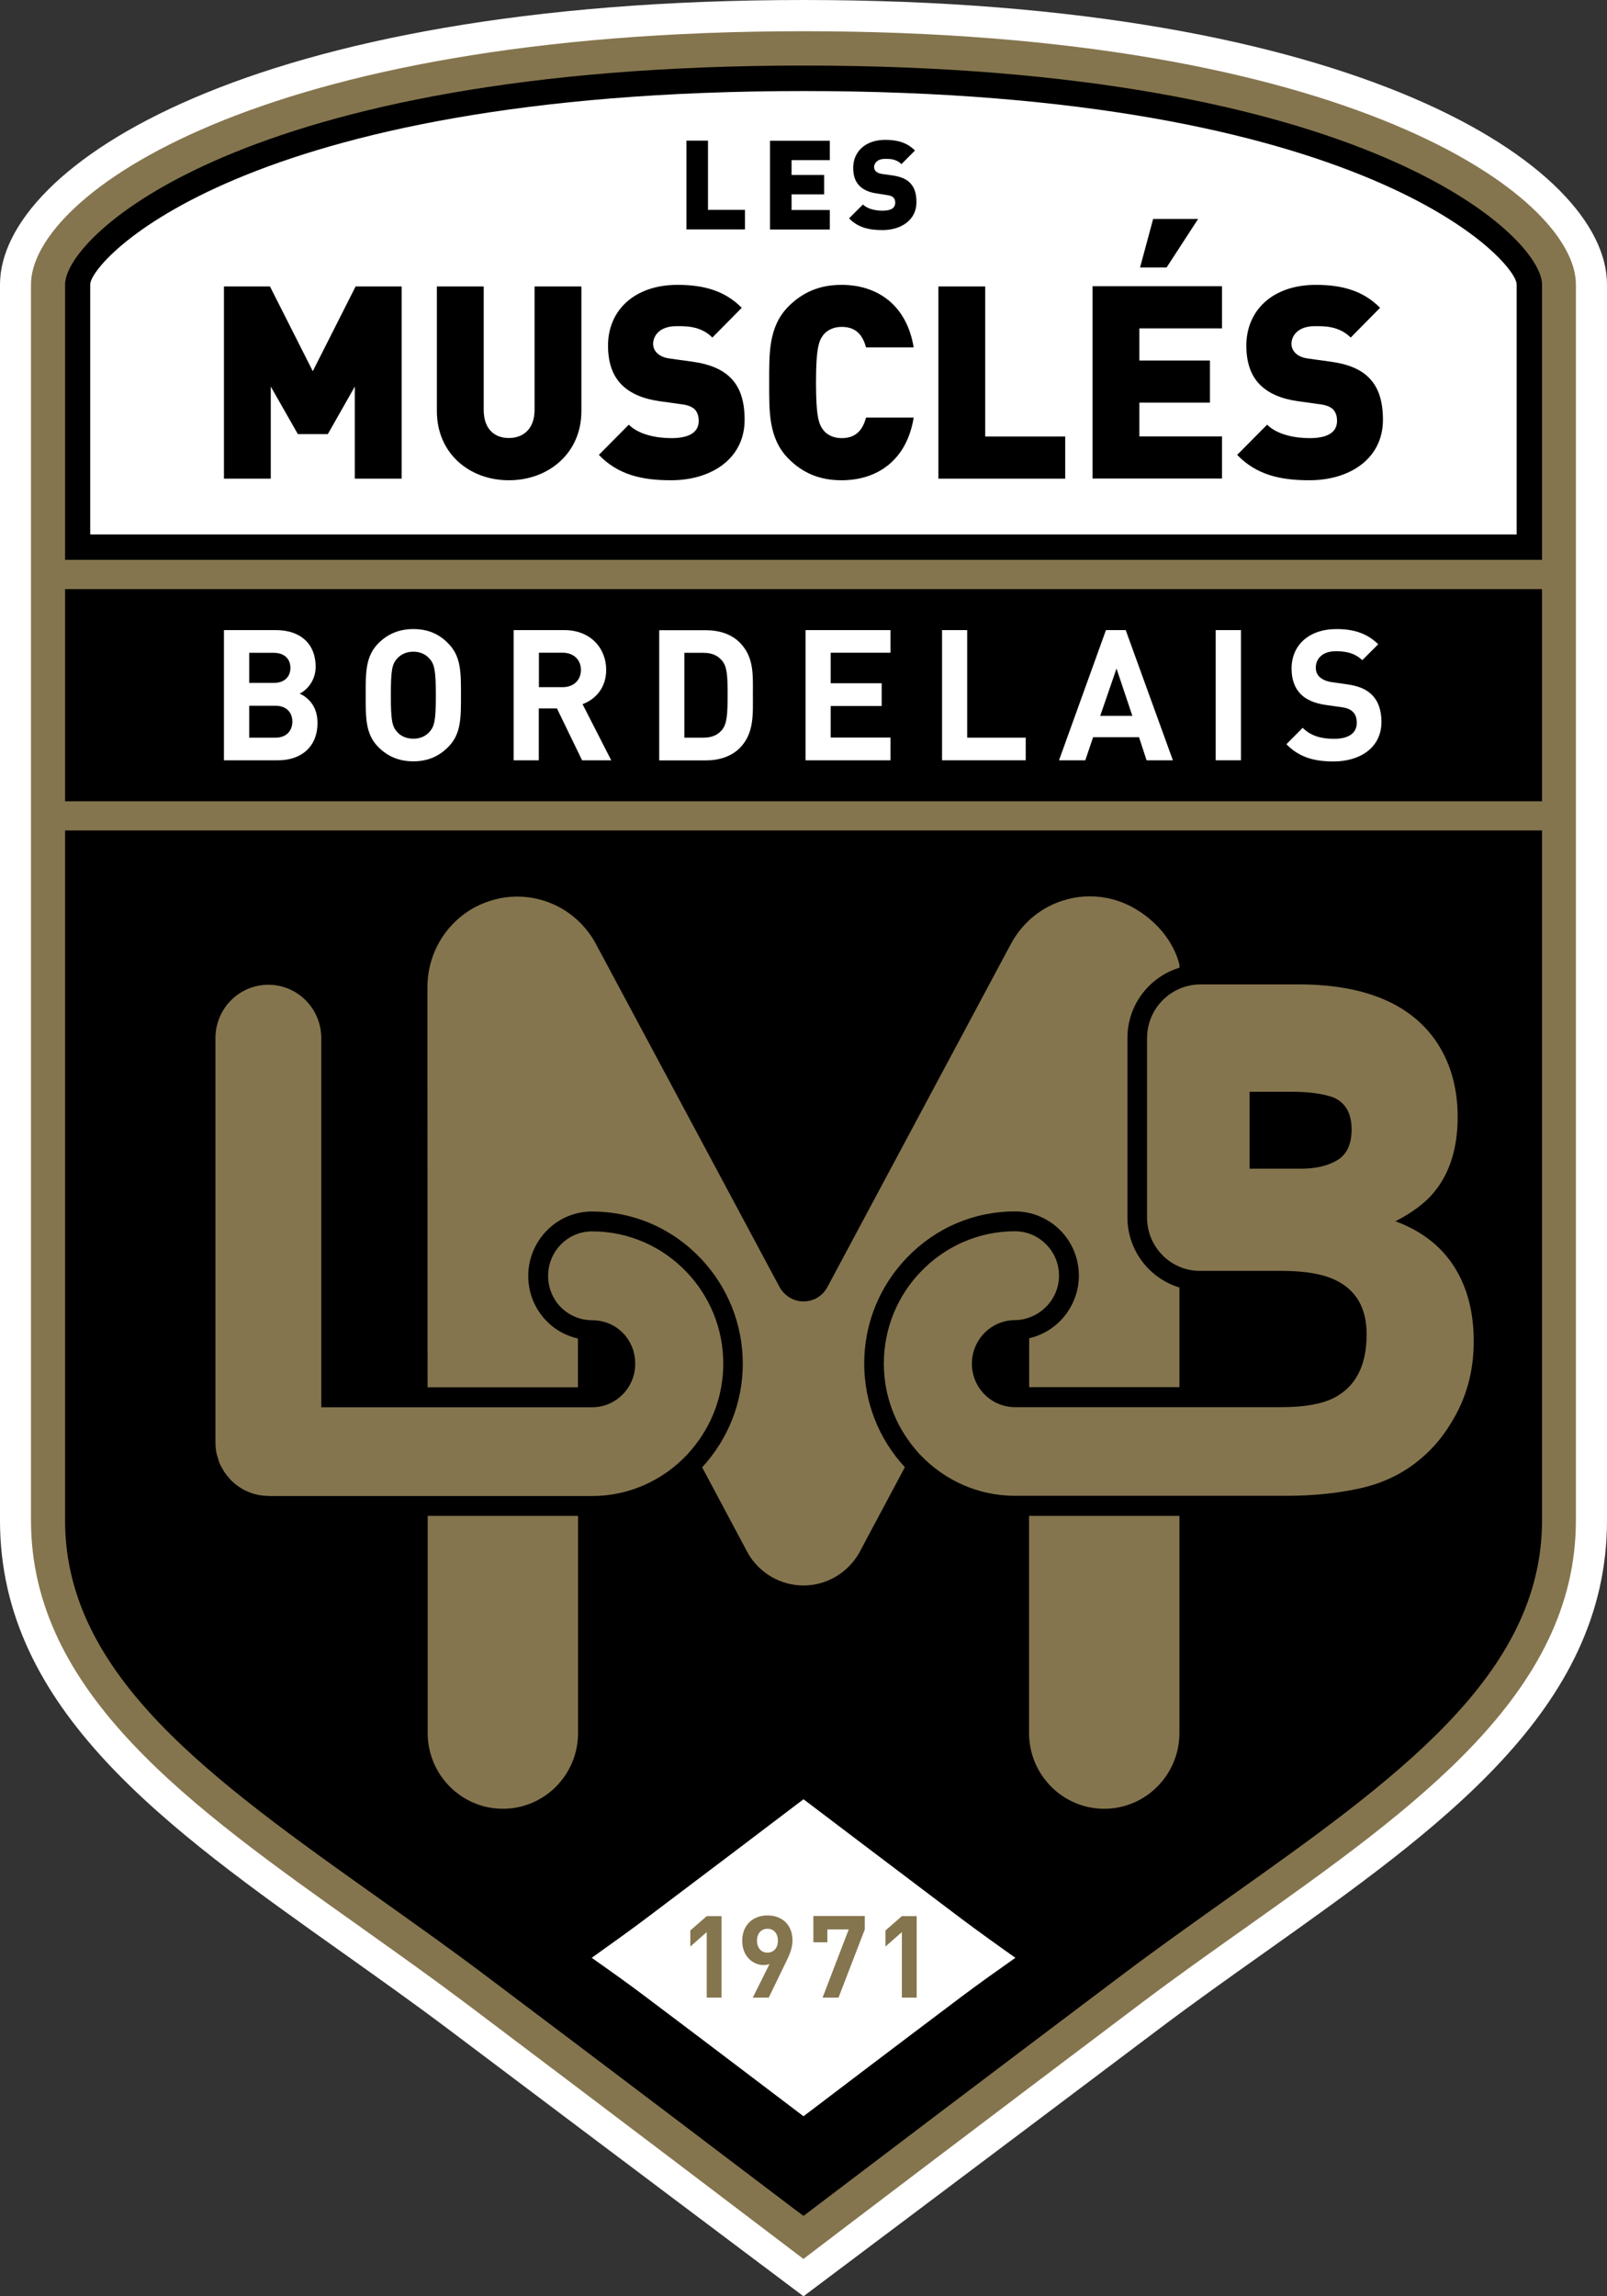 <svg xmlns="http://www.w3.org/2000/svg" width="140" height="200" viewBox="0 0 140 200">
<rect x="0" y="0" width="140" height="200" fill="#333333" stroke="none"/>
<path fill="#FFFFFF" d="M70,0C21.72,0,0,14.49,0,24.78v107.66c0,16.46,14.51,26.76,29.87,37.65c3.05,2.17,6.13,4.35,9.15,6.62C54.01,188,70,200,70,200s15.99-12,30.98-23.29c3.01-2.27,6.1-4.46,9.15-6.62c15.36-10.9,29.87-21.19,29.87-37.65V24.78C140,14.49,118.28,0,70,0"/>
<path fill="#85754E" d="M70,2.72c-47.56,0-67.3,14.37-67.3,22.05v107.66c0,15.05,13.95,24.94,28.72,35.42l0.32,0.23c2.93,2.08,5.95,4.23,8.89,6.44C54.54,185,66.68,194.23,70,196.75l0.07-0.06c2.98-2.27,15.23-11.58,29.29-22.17c3.06-2.31,6.19-4.52,9.21-6.66c14.77-10.48,28.72-20.38,28.72-35.43V24.78C137.3,17.09,117.55,2.72,70,2.72"/>
<path fill="#000000" d="M5.67,132.44c0,13.49,12.72,22.52,27.5,33.01c3.04,2.16,6.17,4.38,9.23,6.69c11.62,8.74,21.99,16.62,26.94,20.37L70,193l0.66-0.5c4.95-3.76,15.33-11.63,26.94-20.37c3.06-2.31,6.2-4.53,9.27-6.72c14.74-10.45,27.47-19.48,27.47-32.98v-60.1H5.67"/>
<path fill="#000000" d="M70,5.71c-48.93,0-64.33,14.86-64.33,19.06v23.99h128.67V24.78C134.33,20.57,118.93,5.71,70,5.71"/>
<path fill="#FFFFFF" d="M70,7.93c-49.02,0-62.14,14.84-62.14,16.84v21.78h124.27V24.77C132.13,22.77,119.02,7.93,70,7.93"/>
<path fill="#FFFFFF" d="M70,156.71c-2.55,1.94-7.84,5.95-13.72,10.38c-1.57,1.18-3.18,2.32-4.73,3.43c1.56,1.1,3.17,2.24,4.73,3.42c5.89,4.43,11.17,8.45,13.72,10.38c2.54-1.93,7.83-5.95,13.72-10.38c1.57-1.18,3.18-2.32,4.74-3.42c-1.56-1.1-3.16-2.25-4.74-3.43C77.84,162.65,72.54,158.64,70,156.71"/>
<path fill="#85754E" d="M77.14,168.14v1.4l1.43-1.26v5.71h1.29v-7.1h-1.29L77.14,168.14z"/>
<path fill="#85754E" d="M60.14,168.14v1.4l1.43-1.26v5.71h1.29v-7.1h-1.29L60.14,168.14z"/>
<path fill="#85754E" d="M66.86,166.83c-1.25,0-2.2,0.82-2.2,2.22c0,1.31,0.91,2.1,1.86,2.1c0.17,0,0.35-0.02,0.52-0.09l-1.46,2.93h1.39l1.49-3.07c0.32-0.65,0.58-1.25,0.58-1.89C69.05,167.61,68.1,166.83,66.86,166.83 M66.86,170.07c-0.54,0-0.91-0.41-0.91-1.04c0-0.66,0.39-1.04,0.91-1.04c0.53,0,0.91,0.38,0.91,1.04C67.77,169.69,67.38,170.07,66.86,170.07"/>
<path fill="#85754E" d="M70.86,169.17h1.22v-1.12h1.86l-2.28,5.94h1.39l2.29-5.94v-1.17h-4.48V169.17z"/>
<path fill="#85754E" d="M18.98,126.97c0.05,0.16,0.08,0.33,0.15,0.48c0.08,0.2,0.2,0.38,0.31,0.57c0.04,0.07,0.07,0.15,0.12,0.21c0.15,0.22,0.32,0.43,0.51,0.63c0.02,0.02,0.03,0.04,0.05,0.06c0.83,0.84,1.98,1.36,3.25,1.37c0,0,0,0,0.01,0l0.01,0.01h28.19c3.26,0,6.19-1.39,8.28-3.6c0.16-0.17,0.3-0.35,0.46-0.53c1.67-2,2.69-4.57,2.69-7.4c0-3.08-1.2-5.87-3.15-7.93c-2.08-2.21-5.02-3.59-8.28-3.59c-1.25,0-2.35,0.6-3.05,1.53c-0.49,0.65-0.78,1.46-0.78,2.34c0,0.89,0.29,1.7,0.78,2.36c0.46,0.6,1.09,1.06,1.83,1.31c0.38,0.13,0.79,0.2,1.22,0.2c2.15,0,3.76,1.69,3.76,3.79c0,2.09-1.68,3.79-3.76,3.79H27.99V90.42c0-2.57-2.07-4.65-4.61-4.65c-2.55,0-4.61,2.08-4.61,4.65v35.21c0,0.32,0.03,0.64,0.09,0.94C18.89,126.71,18.94,126.83,18.98,126.97"/>
<path fill="#85754E" d="M99.93,90.42l0,15.62c0,2.57,2.06,4.65,4.6,4.65h7.31c1.89,0.02,3.36,0.27,4.41,0.76c1.88,0.86,2.81,2.46,2.81,4.77c0,2.74-0.97,4.59-2.9,5.56c-1.07,0.52-2.56,0.78-4.47,0.78H88.43c-2.08,0-3.76-1.7-3.76-3.79c0-2.09,1.69-3.79,3.76-3.79c0.42,0,0.83-0.08,1.22-0.22c0.76-0.27,1.43-0.77,1.9-1.43c0.44-0.63,0.71-1.39,0.71-2.22c0-0.84-0.26-1.61-0.71-2.24c-0.7-0.98-1.83-1.63-3.12-1.63c-3.22,0-6.12,1.35-8.2,3.51c-2,2.07-3.23,4.9-3.23,8.01c0,2.83,1.02,5.4,2.69,7.4c0.17,0.21,0.34,0.42,0.54,0.61c2.08,2.16,4.98,3.51,8.2,3.51h23.63c2.24,0,4.32-0.2,6.24-0.61c1.92-0.4,3.58-1.15,4.99-2.23c1.25-0.95,2.3-2.12,3.13-3.51c1.31-2.1,1.97-4.46,1.97-7.1c0-2.56-0.57-4.73-1.72-6.53c-1.15-1.79-2.85-3.1-5.1-3.93c1.48-0.76,2.61-1.61,3.37-2.54c1.36-1.65,2.05-3.83,2.05-6.55c0-2.64-0.68-4.91-2.03-6.8c-2.24-3.08-6.06-4.66-11.44-4.74h-8.96C101.99,85.77,99.93,87.85,99.93,90.42 M108.86,95.09h3.71c1.44,0,2.63,0.16,3.56,0.48c1.08,0.45,1.62,1.39,1.62,2.8c0,1.28-0.41,2.17-1.23,2.67c-0.82,0.5-1.88,0.75-3.18,0.75h-4.48V95.09z"/>
<path fill="#85754E" d="M37.26,150.94c0,3.64,2.94,6.6,6.55,6.6c3.62,0,6.55-2.96,6.55-6.6v-18.91H37.26V150.94z"/>
<path fill="#85754E" d="M89.65,150.94c0,3.64,2.93,6.6,6.55,6.6c3.61,0,6.55-2.96,6.55-6.6v-18.91H89.65V150.94z"/>
<path fill="#85754E" d="M37.25,120.83h13.1v-4.25c-1.26-0.28-2.39-0.99-3.19-2.05c-0.75-0.99-1.14-2.16-1.14-3.41c0-1.23,0.4-2.4,1.14-3.39c1.06-1.4,2.67-2.21,4.41-2.21c3.63,0,7.01,1.47,9.52,4.13c2.33,2.48,3.62,5.72,3.62,9.12c0,3.36-1.26,6.56-3.54,9.03l3.93,7.37l0.11,0.2c0.98,1.63,2.76,2.72,4.79,2.72c2.05,0,3.84-1.12,4.82-2.78l4.01-7.52c-2.28-2.47-3.54-5.66-3.54-9.03c0-3.46,1.32-6.73,3.72-9.22c2.5-2.6,5.85-4.03,9.43-4.03c1.79,0,3.48,0.88,4.52,2.35c0.68,0.96,1.03,2.08,1.03,3.25c0,1.16-0.36,2.27-1.03,3.23c-0.81,1.14-1.99,1.92-3.3,2.22v4.26h13.09v-8.41v-0.27c-2.61-0.79-4.53-3.23-4.53-6.11l0-15.62c0-2.89,1.91-5.33,4.53-6.12v-0.27c-0.54-2.18-2.22-4-4.14-5.03c-1.09-0.58-2.33-0.92-3.66-0.92c-1.31,0-2.54,0.33-3.63,0.9c-1.31,0.69-2.39,1.75-3.13,3.03l-0.22,0.4l-15.92,29.76c-0.41,0.72-1.16,1.19-2.05,1.19c-0.89,0-1.65-0.5-2.07-1.22L51.81,82.02c-0.74-1.28-1.82-2.34-3.13-3.03c-1.08-0.57-2.31-0.9-3.63-0.9c-1.32,0-2.56,0.34-3.66,0.92c-2.45,1.31-4.12,3.9-4.15,6.88v7.18h0L37.25,120.83z"/>
<path fill="#000000" d="M5.67,69.79h128.67V51.31H5.67V69.79z"/>
<path fill="#FFFFFF" d="M26.11,60.41c0.57-0.27,1.39-1.08,1.39-2.34c0-1.95-1.28-3.19-3.47-3.19h-4.52v11.34h4.71c2,0,3.44-1.15,3.44-3.26C27.66,61.45,26.79,60.73,26.11,60.41 M21.71,56.86h2.14c0.93,0,1.45,0.53,1.45,1.31c0,0.78-0.52,1.31-1.45,1.31h-2.14V56.86z M24,64.25h-2.29v-2.78H24c0.99,0,1.47,0.62,1.47,1.38S24.99,64.25,24,64.25"/>
<path fill="#FFFFFF" d="M36.01,54.79c-1.27,0-2.26,0.45-3.05,1.24c-1.13,1.15-1.1,2.56-1.1,4.52c0,1.96-0.03,3.38,1.1,4.52c0.79,0.79,1.77,1.24,3.05,1.24c1.28,0,2.24-0.45,3.03-1.24c1.14-1.14,1.12-2.56,1.12-4.52c0-1.96,0.02-3.38-1.12-4.52C38.26,55.23,37.3,54.79,36.01,54.79 M37.42,63.74c-0.32,0.37-0.8,0.6-1.41,0.6c-0.6,0-1.11-0.23-1.42-0.6c-0.43-0.48-0.54-1-0.54-3.19c0-2.19,0.11-2.71,0.54-3.18c0.31-0.37,0.82-0.61,1.42-0.61c0.6,0,1.09,0.24,1.41,0.61c0.42,0.47,0.55,1,0.55,3.18C37.97,62.73,37.85,63.26,37.42,63.74"/>
<path fill="#FFFFFF" d="M50.75,61.33c1.09-0.4,2.06-1.39,2.06-2.98c0-1.89-1.36-3.47-3.65-3.47h-4.41v11.34h2.19V61.7h1.58l2.19,4.52h2.54L50.75,61.33z M49.02,59.85h-2.07v-3h2.07c0.96,0,1.59,0.62,1.59,1.5C50.61,59.23,49.98,59.85,49.02,59.85"/>
<path fill="#FFFFFF" d="M64.45,55.97c-0.74-0.75-1.8-1.08-2.97-1.08h-4.05v11.34h4.05c1.17,0,2.23-0.34,2.97-1.08c1.26-1.28,1.14-2.93,1.14-4.63C65.59,58.8,65.71,57.24,64.45,55.97 M62.92,63.55c-0.38,0.46-0.88,0.7-1.64,0.7h-1.66v-7.39h1.66c0.76,0,1.26,0.24,1.64,0.7c0.41,0.51,0.47,1.22,0.47,2.94C63.39,62.22,63.33,63.03,62.92,63.55"/>
<path fill="#FFFFFF" d="M77.58,56.86v-1.98h-7.4v11.34h7.4v-1.98h-5.21v-2.75h4.44v-1.98h-4.44v-2.66H77.58z"/>
<path fill="#FFFFFF" d="M84.27,54.88h-2.2v11.34h7.29v-1.97h-5.1V54.88z"/>
<path fill="#FFFFFF" d="M96.35,54.88l-4.09,11.34h2.29l0.68-2.01h4l0.66,2.01h2.29l-4.11-11.34H96.35z M95.85,62.35l1.42-4.12l1.38,4.12H95.85z"/>
<path fill="#FFFFFF" d="M105.91,66.22h2.2V54.88h-2.2V66.22z"/>
<path fill="#FFFFFF" d="M117.33,59.6L116,59.41c-0.46-0.07-0.82-0.24-1.04-0.45c-0.24-0.22-0.33-0.52-0.33-0.81c0-0.77,0.57-1.43,1.74-1.43c0.75,0,1.6,0.1,2.31,0.78l1.39-1.39c-0.96-0.93-2.09-1.32-3.63-1.32c-2.43,0-3.92,1.42-3.92,3.44c0,0.95,0.27,1.69,0.8,2.23c0.5,0.5,1.22,0.8,2.18,0.94l1.36,0.19c0.52,0.08,0.77,0.19,0.99,0.4c0.24,0.22,0.35,0.56,0.35,0.96c0,0.9-0.69,1.4-1.99,1.4c-1.04,0-2.01-0.23-2.72-0.96l-1.42,1.43c1.1,1.13,2.4,1.5,4.11,1.5c2.35,0,4.17-1.24,4.17-3.44c0-1-0.27-1.83-0.87-2.4C119.01,60.03,118.36,59.74,117.33,59.6"/>
<path fill="#000000" d="M27.25,32.33l-3.73-7.38h-4.01v16.74h4.08v-8.02l2.36,4.14h2.61l2.35-4.14v8.02h4.08V24.95h-4.01L27.25,32.33z"/>
<path fill="#000000" d="M46.57,35.71c0,1.55-0.89,2.44-2.24,2.44c-1.35,0-2.19-0.89-2.19-2.44V24.95h-4.08v10.86c0,3.67,2.82,6.02,6.27,6.02c3.45,0,6.32-2.35,6.32-6.02V24.95h-4.08V35.71z"/>
<path fill="#000000" d="M60.38,31.51l-2.01-0.28c-0.58-0.07-0.93-0.28-1.14-0.49c-0.26-0.26-0.33-0.57-0.33-0.78c0-0.73,0.58-1.55,2.01-1.55c0.72,0,2.1-0.07,3.15,0.99l2.56-2.59c-1.42-1.44-3.22-2-5.59-2c-3.77,0-6.06,2.23-6.06,5.29c0,1.43,0.37,2.56,1.14,3.36c0.75,0.78,1.86,1.27,3.33,1.48l2,0.28c0.54,0.07,0.89,0.24,1.1,0.45c0.23,0.26,0.33,0.58,0.33,0.99c0,0.96-0.77,1.5-2.38,1.5c-1.33,0-2.84-0.31-3.71-1.17l-2.61,2.63c1.68,1.74,3.75,2.21,6.29,2.21c3.49,0,6.41-1.86,6.41-5.27c0-1.55-0.35-2.8-1.24-3.67C62.93,32.19,61.86,31.72,60.38,31.51"/>
<path fill="#000000" d="M73.33,28.47c1.35,0,1.86,0.85,2.12,1.79h4.15c-0.61-3.69-3.15-5.45-6.29-5.45c-1.93,0-3.4,0.66-4.62,1.88c-1.75,1.76-1.68,4.11-1.68,6.63c0,2.51-0.07,4.86,1.68,6.63c1.21,1.22,2.68,1.88,4.62,1.88c3.14,0,5.69-1.76,6.29-5.46h-4.15c-0.26,0.94-0.77,1.79-2.12,1.79c-0.75,0-1.31-0.31-1.61-0.71c-0.37-0.49-0.63-1.08-0.63-4.13c0-3.06,0.26-3.64,0.63-4.14C72.03,28.78,72.59,28.47,73.33,28.47"/>
<path fill="#000000" d="M85.83,24.95h-4.08v16.74H92.8v-3.67h-6.97V24.95z"/>
<path fill="#000000" d="M104.38,19.07h-3.92l-1.14,4.23h2.31L104.38,19.07z"/>
<path fill="#000000" d="M95.18,41.68h11.28v-3.67h-7.2v-2.94h6.15v-3.67h-6.15v-2.8h7.2v-3.67H95.18V41.68z"/>
<path fill="#000000" d="M115.99,31.51l-2.01-0.28c-0.58-0.07-0.93-0.28-1.14-0.49c-0.25-0.26-0.33-0.57-0.33-0.78c0-0.73,0.58-1.55,2.01-1.55c0.72,0,2.09-0.07,3.15,0.99l2.56-2.59c-1.42-1.44-3.22-2-5.59-2c-3.78,0-6.06,2.23-6.06,5.29c0,1.43,0.37,2.56,1.14,3.36c0.75,0.78,1.86,1.27,3.33,1.48l2,0.28c0.54,0.07,0.89,0.24,1.1,0.45c0.23,0.26,0.33,0.58,0.33,0.99c0,0.96-0.77,1.5-2.38,1.5c-1.33,0-2.84-0.31-3.71-1.17l-2.61,2.63c1.68,1.74,3.75,2.21,6.29,2.21c3.5,0,6.41-1.86,6.41-5.27c0-1.55-0.35-2.8-1.23-3.67C118.56,32.19,117.49,31.72,115.99,31.51"/>
<path fill="#000000" d="M61.69,12.25H59.8v7.73h5.1v-1.7h-3.22V12.25z"/>
<path fill="#000000" d="M72.29,18.29h-3.33v-1.36h2.84v-1.69h-2.84v-1.29h3.33v-1.69h-5.21v7.73h5.21V18.29z"/>
<path fill="#000000" d="M77.76,15.28l-0.93-0.13c-0.26-0.04-0.43-0.13-0.53-0.23c-0.12-0.12-0.15-0.26-0.15-0.36c0-0.33,0.27-0.72,0.93-0.72c0.33,0,0.97-0.04,1.45,0.46l1.18-1.19c-0.65-0.66-1.48-0.93-2.58-0.93c-1.74,0-2.8,1.03-2.8,2.44c0,0.66,0.17,1.18,0.53,1.55c0.35,0.36,0.86,0.59,1.54,0.68L77.33,17c0.25,0.03,0.41,0.11,0.51,0.21c0.11,0.12,0.15,0.27,0.15,0.45c0,0.45-0.35,0.69-1.1,0.69c-0.61,0-1.31-0.14-1.71-0.54l-1.21,1.21c0.78,0.8,1.73,1.02,2.91,1.02c1.61,0,2.96-0.86,2.96-2.43c0-0.72-0.16-1.29-0.57-1.69C78.95,15.59,78.45,15.38,77.76,15.28"/>
</svg>